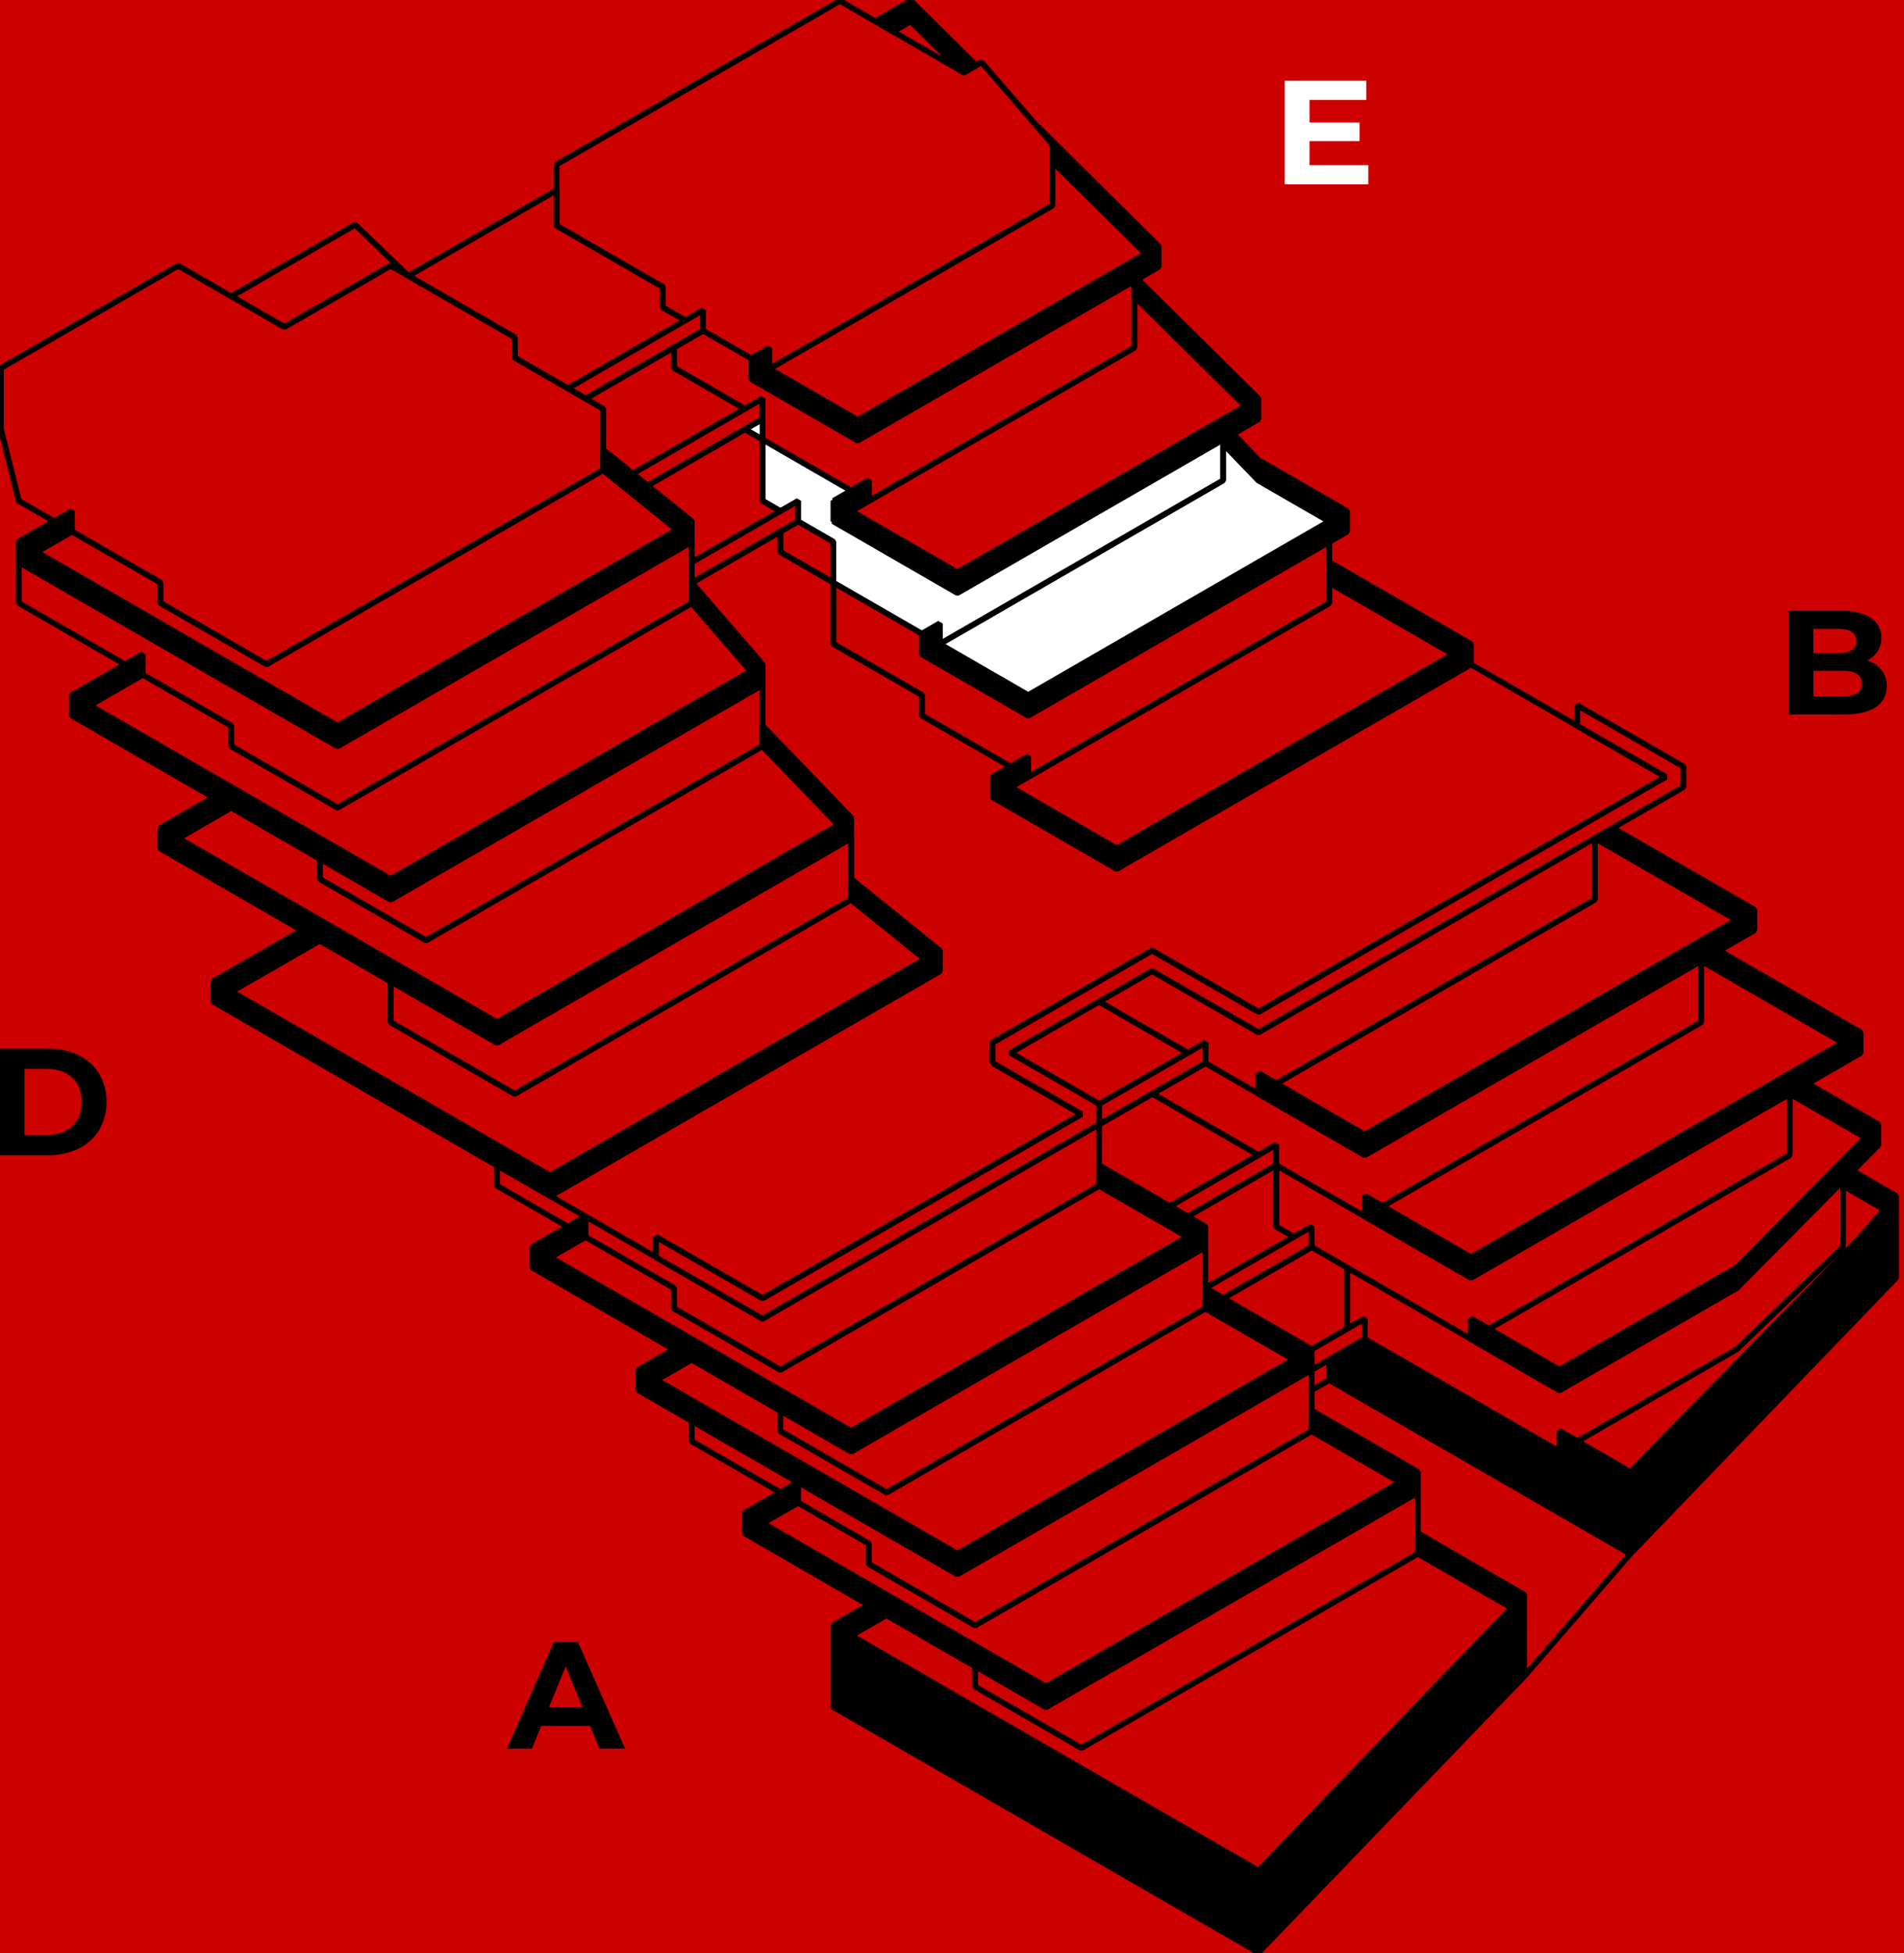 <svg width="661" height="678" viewBox="0 0 661 678" fill="none" xmlns="http://www.w3.org/2000/svg">
<rect width="661" height="678" fill="#CD0000"/>
<g clip-path="url(#clip0_598:8460)">
<path d="M529.126 581.911V560.623L418.459 496.751L406.161 503.848L363.128 479.009L375.423 471.913L369.274 468.367L381.572 461.271L436.907 493.205L461.499 479.009L566.014 539.331L529.126 581.911Z" fill="#CD0000" stroke="black" stroke-width="2" stroke-linejoin="bevel"/>
<path d="M658.236 422.237V443.529L566.014 539.331L461.5 479.009V457.721L590.59 383.204L658.236 422.237Z" fill="black" stroke="black" stroke-width="2" stroke-linejoin="bevel"/>
<path d="M529.126 560.623V581.915L498.387 613.849V613.852L467.645 645.783V645.786L436.903 677.72L289.349 592.56V571.269L406.161 503.848L418.459 496.751L529.126 560.623Z" fill="black" stroke="black" stroke-width="2" stroke-linejoin="bevel"/>
<path d="M658.236 421.912L645.941 436.104L566.014 517.718L541.437 503.536L602.918 468.052L639.812 432.564L621.348 421.909L615.212 418.372L609.063 421.922L578.308 404.17L602.901 389.978L658.236 421.912Z" fill="#CD0000" stroke="black" stroke-width="2" stroke-linejoin="bevel"/>
<path d="M639.809 411.601V432.893L618.006 453.866L602.918 468.377L547.583 500.314L541.437 496.768V503.861L473.791 464.82L467.659 461.281V439.992L479.957 432.893L473.791 429.333L467.662 425.797V404.505L541.437 361.925L590.607 390.303L596.753 393.849L609.064 400.955L615.213 397.409L639.809 411.601Z" fill="#CD0000" stroke="black" stroke-width="2" stroke-linejoin="bevel"/>
<path d="M658.236 415.144V422.237L645.941 436.429L612.123 470.958L566.014 518.043L541.437 503.861V496.768L547.583 500.314L566.014 510.944L645.941 429.337V429.333L654.139 419.871L639.808 411.601L615.212 397.409L602.901 390.303L596.752 393.849L590.607 390.303L602.901 383.204L658.236 415.144Z" fill="black" stroke="black" stroke-width="2" stroke-linejoin="bevel"/>
<path d="M467.658 461.281L473.791 464.82L436.907 486.106L430.758 482.559L418.459 475.46L387.721 493.202L375.426 486.109L393.87 475.463L375.423 464.817L387.721 457.721L363.128 443.529L381.572 432.883L405.986 447.085L455.168 418.697L479.956 432.893L467.658 439.992V461.281Z" fill="#CD0000" stroke="black" stroke-width="2" stroke-linejoin="bevel"/>
<path d="M473.791 457.721V464.817H473.788L436.907 486.106L430.758 482.559L473.791 457.721Z" fill="#CD0000" stroke="black" stroke-width="2" stroke-linejoin="bevel"/>
<path d="M307.793 560.298L289.35 570.944L436.904 656.104L529.126 560.298L492.238 539.006L375.423 606.428L338.535 585.136L344.684 581.586L307.793 560.298Z" fill="#CD0000" stroke="black" stroke-width="2" stroke-linejoin="bevel"/>
<path d="M492.238 518.043V539.335L375.423 606.753L338.535 585.464V578.365L307.793 560.623L277.055 542.881V521.589L356.979 475.463L375.426 486.109L387.721 493.202L418.46 475.46L430.758 482.559L436.907 486.106L492.238 518.043Z" fill="#CD0000" stroke="black" stroke-width="2" stroke-linejoin="bevel"/>
<path d="M492.238 539.331L524.736 558.088L436.904 649.333L295.495 567.719L307.793 560.623V553.527L289.35 564.173V571.266L436.904 656.429L529.126 560.623V553.527L492.238 532.235V539.331Z" fill="black" stroke="black" stroke-width="2" stroke-linejoin="bevel"/>
<path d="M547.57 365.462L572.163 351.266L652.103 397.406L602.918 447.085L541.437 482.569L510.682 464.817L621.345 400.942L584.461 379.654L578.308 383.204L547.57 365.462Z" fill="#CD0000" stroke="black" stroke-width="2" stroke-linejoin="bevel"/>
<path d="M621.345 379.654V400.946L516.818 461.274L510.682 457.721V464.817L443.052 425.784V404.495L455.347 397.399L436.903 386.753V365.465L510.682 322.882L559.868 351.27L566.014 354.816L578.308 361.912L584.461 358.366L621.345 379.654Z" fill="#CD0000" stroke="black" stroke-width="2" stroke-linejoin="bevel"/>
<path d="M652.103 390.313V397.409L652.087 397.399V397.409L602.905 447.088L541.34 482.572L510.682 464.817V457.721L516.818 461.274L541.34 475.476L602.905 439.992L647.626 394.825L621.345 379.654L584.461 358.366L572.163 351.266L566.014 354.816L559.868 351.269L572.163 344.17L652.103 390.313Z" fill="black" stroke="black" stroke-width="2" stroke-linejoin="bevel"/>
<path d="M455.351 432.883L418.45 454.171L412.307 450.625L387.721 436.433L356.979 454.175L338.535 443.529L369.277 425.787L350.83 415.141L381.572 397.399L400.016 408.045L436.903 386.753L455.347 397.399L443.052 404.495V425.784L449.202 429.333L455.351 432.883Z" fill="#CD0000" stroke="black" stroke-width="2" stroke-linejoin="bevel"/>
<path d="M455.351 425.787V432.883L418.45 454.171L412.308 450.625L449.202 429.333L455.351 425.787Z" fill="#CD0000" stroke="black" stroke-width="2" stroke-linejoin="bevel"/>
<path d="M455.351 496.751L492.238 518.043L363.128 592.56L258.611 532.238L277.055 521.593L307.797 539.335L301.648 542.881L338.535 564.173L455.351 496.751Z" fill="#CD0000" stroke="black" stroke-width="2" stroke-linejoin="bevel"/>
<path d="M455.351 475.463V496.755L338.535 564.176L301.648 542.884V535.785L240.167 500.304V479.013L320.091 432.883L338.535 443.529L356.979 454.175L387.721 436.433L412.307 450.625L418.45 454.171L424.605 457.724L455.347 475.466L455.351 475.463Z" fill="#CD0000" stroke="black" stroke-width="2" stroke-linejoin="bevel"/>
<path d="M455.347 496.755L486.089 514.497L363.128 585.467L264.76 528.689L277.055 521.593V514.497L258.611 525.139V532.238L363.128 592.56L492.238 518.046V510.95L455.347 489.662V496.755Z" fill="black" stroke="black" stroke-width="2" stroke-linejoin="bevel"/>
<path d="M510.685 315.782L535.275 301.59L645.941 365.462L510.682 443.522L473.794 422.234L590.61 354.816L553.719 333.524L547.573 337.074L510.685 315.782Z" fill="#CD0000" stroke="black" stroke-width="2" stroke-linejoin="bevel"/>
<path d="M590.61 333.524V354.816L479.94 418.688L473.794 415.141V422.24L436.903 400.949L400.016 379.66V358.369L400.019 358.372V358.362L418.459 347.72L400.019 337.074V315.786L473.791 273.206L522.98 301.593L529.126 305.14L547.573 315.786L553.719 312.236L590.61 333.524Z" fill="#CD0000" stroke="black" stroke-width="2" stroke-linejoin="bevel"/>
<path d="M645.941 358.366V365.458L510.682 443.526L473.794 422.234V415.141L479.94 418.688L510.682 436.429L639.796 361.912L590.61 333.524L553.719 312.236L535.275 301.59L529.126 305.14L522.98 301.593L535.275 294.494L645.941 358.366Z" fill="black" stroke="black" stroke-width="2" stroke-linejoin="bevel"/>
<path d="M436.903 400.949L400.012 422.237L344.684 390.306V390.3L320.091 404.492V404.495L301.647 393.849L400.019 337.074L418.46 347.72L400.019 358.362V358.372L400.016 358.369V379.66L436.903 400.949Z" fill="#CD0000" stroke="black" stroke-width="2" stroke-linejoin="bevel"/>
<path d="M443.056 397.399V404.499L406.165 425.79L400.019 422.24L443.056 397.399Z" fill="#CD0000" stroke="black" stroke-width="2" stroke-linejoin="bevel"/>
<path d="M240.167 471.913L221.723 482.559L332.386 546.431L455.347 475.463L418.46 454.171L307.797 518.043L270.906 496.751L277.055 493.205L240.167 471.913Z" fill="#CD0000" stroke="black" stroke-width="2" stroke-linejoin="bevel"/>
<path d="M418.46 432.883V454.175L330.581 504.894L307.796 518.043L270.905 496.755V489.655L224.89 463.098L203.276 450.625V429.333L283.204 383.207L301.647 393.849L320.091 404.495V404.492L344.684 390.3V390.306L400.012 422.237L400.019 422.24L406.165 425.79L418.456 432.883H418.46Z" fill="#CD0000" stroke="black" stroke-width="2" stroke-linejoin="bevel"/>
<path d="M418.46 447.075V454.168L449.202 471.91L332.386 539.335L227.869 479.009L240.167 471.913V464.82L221.723 475.463V482.559L332.386 546.431L455.347 475.46V468.364L418.46 447.075Z" fill="black" stroke="black" stroke-width="2" stroke-linejoin="bevel"/>
<path d="M436.907 379.654L473.794 400.946L609.054 322.879L504.533 262.56L479.943 276.752L510.682 294.491L516.831 290.944L553.719 312.236L436.907 379.654Z" fill="#CD0000" stroke="black" stroke-width="2" stroke-linejoin="bevel"/>
<path d="M553.718 290.951V312.236L443.049 376.107L436.906 372.564L436.903 372.561V379.657L418.456 369.011L363.125 337.08V315.792H363.128V315.789L381.575 305.14L369.277 298.044H369.274V276.755L443.055 234.172L492.238 262.56L498.384 266.11L510.682 273.206L516.831 269.656L524.804 274.259L553.718 290.951Z" fill="#CD0000" stroke="black" stroke-width="2" stroke-linejoin="bevel"/>
<path d="M609.053 315.782V322.882L473.794 400.946V400.949L436.903 379.657V372.561L436.907 372.564L443.049 376.108L473.794 393.853L602.904 319.332L524.804 274.259L516.831 269.656L504.533 262.56L498.384 266.11L492.238 262.56L504.533 255.467L609.053 315.782Z" fill="black" stroke="black" stroke-width="2" stroke-linejoin="bevel"/>
<path d="M418.456 369.011L381.572 390.303L307.796 347.72V347.726L283.203 361.915L270.905 354.816L369.274 298.044H369.277L381.575 305.14L363.128 315.789V315.792H363.125V337.081L418.456 369.011Z" fill="#CD0000" stroke="black" stroke-width="2" stroke-linejoin="bevel"/>
<path d="M375.403 386.757L418.541 361.915V369.008L375.403 393.853V386.757Z" fill="#CD0000" stroke="black" stroke-width="2" stroke-linejoin="bevel"/>
<path d="M381.575 411.591L418.463 432.88L295.498 503.848L184.832 439.976L203.276 429.333L240.167 450.622L234.018 454.171L270.906 475.463L381.575 411.591Z" fill="#CD0000" stroke="black" stroke-width="2" stroke-linejoin="bevel"/>
<path d="M381.575 390.303V411.591L270.905 475.463L238.151 456.557L234.018 454.171V447.075L210.735 433.637L172.537 411.591V390.303L252.462 344.17L270.905 354.816L283.203 361.915L307.796 347.726V347.72L381.572 390.303V390.306L381.575 390.303Z" fill="#CD0000" stroke="black" stroke-width="2" stroke-linejoin="bevel"/>
<path d="M418.46 425.784L381.575 404.495V411.591L412.311 429.33L295.498 496.755L190.981 436.43L203.276 429.333V422.237L184.832 432.88V439.976L295.498 503.848L418.46 432.88V425.784Z" fill="black" stroke="black" stroke-width="2" stroke-linejoin="bevel"/>
<path d="M510.666 230.642L387.669 301.59L344.671 276.775L356.963 269.675L461.48 209.354V202.257L510.666 230.642Z" fill="#CD0000" stroke="black" stroke-width="2" stroke-linejoin="bevel"/>
<path d="M461.48 188.062V209.353L393.864 248.377L356.963 269.675L320.075 248.387V241.291L289.336 223.549V202.257L270.893 191.615V170.323L350.82 124.193L461.48 188.062Z" fill="#CD0000" stroke="black" stroke-width="2" stroke-linejoin="bevel"/>
<path d="M510.666 223.549V230.642L387.695 301.606L375.423 294.523L344.671 276.775V269.682L350.817 266.129L356.956 262.583L356.963 269.675L350.814 273.228L381.562 290.977L387.695 294.517L504.52 227.095L461.48 202.257V195.164L510.666 223.549Z" fill="black" stroke="black" stroke-width="2" stroke-linejoin="bevel"/>
<path d="M578.299 269.666L436.927 351.266L406.139 333.544L399.948 329.978L344.639 361.899L344.636 361.896V361.902L344.616 361.915L344.613 369.011L344.642 368.995L344.678 369.015L375.465 386.753L264.741 450.674L233.914 432.928L227.762 429.385V436.377L190.962 415.138L326.224 337.097V330.004L295.483 305.172V290.96L295.476 290.967L264.741 267.312V259.03L227.84 237.738L190.962 259.033L172.518 248.39L221.707 219.999L203.263 209.357L215.558 202.261L190.965 188.065L203.263 180.966L240.167 159.638L270.893 177.413V191.615L289.337 202.257V223.549L320.075 241.291V248.387L350.817 266.129L344.672 269.682V276.775L375.423 294.523L387.695 301.606L510.666 230.642L547.531 251.901V251.927L578.299 269.666Z" fill="#CD0000" stroke="black" stroke-width="2" stroke-linejoin="bevel"/>
<path d="M547.557 244.824L547.531 251.901V251.917V251.927L578.299 269.666L436.926 351.266L406.139 333.544L399.948 329.978L344.639 361.899L344.636 361.896V361.902L344.616 361.915L344.613 369.011L344.642 368.995L344.678 369.015L375.465 386.753L264.74 450.674L233.914 432.928L227.762 429.385V436.377V436.478L264.721 457.773L381.572 390.303V390.27L381.595 390.283L381.614 383.187L350.833 365.465L350.794 365.442L374.155 351.959L399.948 337.074L399.983 337.093L436.904 358.366L584.429 273.202L584.461 266.109L547.557 244.824Z" fill="#CD0000" stroke="black" stroke-width="2" stroke-linejoin="bevel"/>
<path d="M326.224 337.097L190.962 415.138L74.147 347.716L111.037 326.454L135.634 340.646V354.839L178.667 379.677V379.68H178.67L295.482 312.259L326.224 337.097Z" fill="#CD0000" stroke="black" stroke-width="2" stroke-linejoin="bevel"/>
<path d="M295.482 290.961V312.259L178.67 379.68H178.667V379.677L170.372 374.888L135.633 354.839V340.646L111.037 326.454L74.149 305.163V283.871L154.061 237.738L172.518 248.39L190.962 259.033L227.839 237.738L264.74 259.03V267.312L295.476 290.967L295.482 290.961Z" fill="#CD0000" stroke="black" stroke-width="2" stroke-linejoin="bevel"/>
<path d="M326.224 330.004V337.097L190.962 415.138L178.66 408.038L160.236 397.406L74.15 347.72V347.71L74.133 347.716V340.624L111.028 319.358L111.037 326.454L80.289 344.17L159.156 389.692L184.803 404.495L190.952 408.045V408.042L301.618 344.199L321.103 332.959L295.482 312.259V305.172L326.224 330.004Z" fill="black" stroke="black" stroke-width="2" stroke-linejoin="bevel"/>
<path d="M467.629 184.509L356.962 248.381L320.075 227.092L326.224 223.539L424.592 166.761V153.992L436.89 166.77L467.629 184.509Z" fill="white" stroke="black" stroke-width="2" stroke-linejoin="bevel"/>
<path d="M424.592 146.902V166.761L326.224 223.539L326.214 216.446L320.078 219.993L289.336 202.254V188.059L277.038 180.963L264.743 173.863V152.575L246.299 141.932V120.641L326.227 74.511L363.111 95.799L404.1 128.913L418.391 140.463L424.592 146.902Z" fill="white" stroke="black" stroke-width="2" stroke-linejoin="bevel"/>
<path d="M418.391 140.463L404.1 128.914L406.138 127.737L418.391 140.463Z" fill="#CD0000" stroke="black" stroke-width="2" stroke-linejoin="bevel"/>
<path d="M467.629 177.413V184.509L356.962 248.381L320.075 227.092V219.996L320.078 219.993L326.214 216.447L326.224 223.539L326.217 223.543L356.956 241.288L461.483 180.959L436.89 166.77L424.592 153.992V146.903L436.89 159.674L467.622 177.413V177.416L467.629 177.413Z" fill="black" stroke="black" stroke-width="2" stroke-linejoin="bevel"/>
<path d="M277.038 180.963L227.856 209.35L197.114 191.605V191.602L166.372 209.35L147.951 198.718L197.117 170.414L178.673 159.772L209.412 142.03L227.856 152.572L246.299 141.932L264.743 152.575V173.863L277.038 180.963Z" fill="#CD0000" stroke="black" stroke-width="2" stroke-linejoin="bevel"/>
<path d="M277.1 180.94L221.694 212.903L221.687 205.81L277.1 173.847V180.94Z" fill="#CD0000" stroke="black" stroke-width="2" stroke-linejoin="bevel"/>
<path d="M264.743 237.728V259.02L147.928 326.448L111.04 305.156V298.06L80.298 280.318L43.411 259.026V237.738L129.484 188.059L147.951 198.718L166.372 209.35L197.114 191.602V191.605L227.856 209.35L234.001 212.897V219.993L264.743 237.728Z" fill="#CD0000" stroke="black" stroke-width="2" stroke-linejoin="bevel"/>
<path d="M295.485 290.961L172.521 361.928L55.718 294.507L80.298 280.318L111.04 298.06V305.156L147.928 326.448L264.743 259.02L295.485 290.961Z" fill="#CD0000" stroke="black" stroke-width="2" stroke-linejoin="bevel"/>
<path d="M264.733 251.924L264.743 259.02L291.095 286.4L172.514 354.832L61.864 290.961L80.301 280.315L80.292 273.219L55.718 287.414V294.507L172.521 361.928L295.485 290.961V283.868L264.733 251.924Z" fill="black" stroke="black" stroke-width="2" stroke-linejoin="bevel"/>
<path d="M436.89 145.482L428.104 150.55L424.592 152.578L412.294 159.674L332.379 205.791L289.353 180.956L289.343 180.949L301.628 173.86H301.631V173.857L345.582 148.492L369.251 134.833H369.254L393.85 120.634H393.854L393.86 120.631L393.85 120.621L369.267 92.24L363.118 88.693L332.383 70.951L350.82 60.309L350.827 60.306L350.849 60.328L393.854 102.889L432.361 140.999L436.89 145.482Z" fill="#CD0000" stroke="black" stroke-width="2" stroke-linejoin="bevel"/>
<path d="M393.853 99.349V102.889L393.85 120.621V120.634L369.251 134.833L345.581 148.492L301.631 173.86V173.857L301.621 166.777L295.492 170.317L283.197 163.221L264.74 152.568L264.743 145.479L264.737 145.475L264.75 145.469L264.711 145.446L258.571 141.906L246.299 134.83L234.001 127.737V106.458L209.405 92.269H209.402L209.405 70.984L289.333 24.822L289.336 24.828L344.668 56.763L350.82 60.309L350.849 60.328L368.022 70.24L369.257 70.951L372.346 74.517L393.853 99.349Z" fill="#CD0000" stroke="black" stroke-width="2" stroke-linejoin="bevel"/>
<path d="M368.021 70.24L350.849 60.328L350.826 60.306L350.82 60.309L344.667 56.763L350.817 53.213L368.021 70.24Z" fill="#CD0000" stroke="black" stroke-width="2" stroke-linejoin="bevel"/>
<path d="M436.89 138.389V145.482L428.104 150.55L424.592 152.578L412.294 159.674L332.379 205.791L289.353 180.956L289.343 180.963V173.857L289.353 173.863L295.492 170.317L301.621 166.777L301.631 173.857V173.86H301.628L295.492 177.406L332.373 198.695L406.145 156.125L423.714 145.989L432.361 140.999L393.854 102.889V99.349L372.347 74.517L436.89 138.389Z" fill="black" stroke="black" stroke-width="2" stroke-linejoin="bevel"/>
<path d="M264.75 145.469L264.737 145.475L215.57 173.854L209.421 170.304V163.211L172.53 141.919L135.639 163.211L111.05 149.019L209.402 92.269H209.405L234.001 106.458V127.737L264.75 145.469Z" fill="#CD0000" stroke="black" stroke-width="2" stroke-linejoin="bevel"/>
<path d="M264.71 145.449L209.405 177.413L209.398 170.317L264.71 138.353V145.449Z" fill="#CD0000" stroke="black" stroke-width="2" stroke-linejoin="bevel"/>
<path d="M240.16 209.337L264.75 237.725L135.64 312.242L24.977 248.371L49.566 234.179L86.457 255.467L80.308 259.017L117.196 280.305L240.16 209.337Z" fill="#CD0000" stroke="black" stroke-width="2" stroke-linejoin="bevel"/>
<path d="M240.16 188.046V209.337L117.196 280.308L80.308 259.017V251.921L6.529 209.337V188.049L92.603 138.37L111.05 149.019L135.639 163.211L172.53 141.919L209.421 163.211V170.304L215.57 173.854L240.16 188.046Z" fill="#CD0000" stroke="black" stroke-width="2" stroke-linejoin="bevel"/>
<path d="M240.154 202.241L240.16 209.337L260.653 232.995L135.633 305.146L31.119 244.837L49.566 234.179L49.56 227.083L24.977 241.291V248.384L135.64 312.242L264.75 237.725V230.632L240.154 202.241Z" fill="black" stroke="black" stroke-width="2" stroke-linejoin="bevel"/>
<path d="M291.59 21.568L316.182 7.379L402.253 92.536L297.739 152.861L260.896 131.599L266.997 128.023L365.365 71.329L340.769 42.856L334.626 46.406L291.59 21.568Z" fill="#CD0000" stroke="black" stroke-width="2" stroke-linejoin="bevel"/>
<path d="M365.346 50.083L365.365 50.105V71.332L267.052 128.023V120.862L260.897 124.437L261.007 124.538L244.056 114.77L230.109 106.731V99.635L193.222 78.347V57.12L193.251 57.104L193.222 57.088L291.587 0.309L303.865 7.395L306.063 8.666L310.018 10.948L311.65 11.888L333.485 24.49L334.623 25.147L338.847 22.706L340.766 21.597L358.807 42.479L365.365 50.069L365.346 50.083Z" fill="#CD0000" stroke="black" stroke-width="2" stroke-linejoin="bevel"/>
<path d="M402.256 92.601L297.788 152.887L260.897 131.599L260.89 124.502L261.098 124.623L261.007 124.538L260.897 124.437L267.052 120.862V128.059L297.788 145.794L397.726 88.115L365.365 56.064V50.105L365.346 50.083L365.365 50.069L358.806 42.479L402.246 85.508L402.256 92.601Z" fill="black" stroke="black" stroke-width="2" stroke-linejoin="bevel"/>
<path d="M306.063 8.666L303.865 7.395L316.209 0.283L338.847 22.706L334.623 25.147L333.485 24.49L316.209 7.379L310.018 10.948L306.063 8.666Z" fill="black" stroke="black" stroke-width="2" stroke-linejoin="bevel"/>
<path d="M123.29 78.022L141.727 95.757L135.633 92.24L117.94 102.453L98.713 113.512L80.289 102.876L123.29 78.022Z" fill="#CD0000" stroke="black" stroke-width="2" stroke-linejoin="bevel"/>
<path d="M230.109 106.731L244.056 114.77L203.214 138.34L178.67 124.177V117.078L141.737 95.764L193.222 66.046V78.347L230.109 99.635V106.731Z" fill="#CD0000" stroke="black" stroke-width="2" stroke-linejoin="bevel"/>
<path d="M244.056 114.77L203.25 138.36L203.214 138.34L197.101 134.813L244.056 107.674V114.77Z" fill="#CD0000" stroke="black" stroke-width="2" stroke-linejoin="bevel"/>
<path d="M209.412 141.916V163.204L92.548 230.6L55.66 209.311V202.212L6.523 173.853L0.325 148.986V127.763L0.332 127.759L0.325 127.73L29.627 110.846L61.858 92.237L80.289 102.876L98.713 113.512L117.94 102.453L135.633 92.24L141.727 95.757L141.733 95.763H141.737L178.67 117.078V124.177L197.101 134.813L203.214 138.34L203.25 138.36L209.412 141.916Z" fill="#CD0000" stroke="black" stroke-width="2" stroke-linejoin="bevel"/>
<path d="M240.154 188.046L117.189 259.017L6.523 195.145L24.918 184.473L55.66 202.212V209.311L92.548 230.6L209.412 163.204L240.154 188.046Z" fill="#CD0000" stroke="black" stroke-width="2" stroke-linejoin="bevel"/>
<path d="M209.402 156.108L209.412 163.204L235.032 183.908L117.18 251.92L12.669 191.599L24.973 184.502L24.967 177.406L6.523 188.049V195.145L117.189 259.017L240.154 188.046V180.949L209.402 156.108Z" fill="black" stroke="black" stroke-width="2" stroke-linejoin="bevel"/>
</g>
<path d="M653.196 232.545C654.428 234.173 655.062 236.156 654.995 238.176C654.995 241.325 653.734 243.751 651.213 245.455C648.691 247.159 645.011 248.007 640.173 248H621V212H639.113C643.631 212 647.1 212.84 649.521 214.519C650.667 215.269 651.599 216.287 652.233 217.48C652.866 218.672 653.181 220 653.147 221.341C653.183 222.978 652.74 224.592 651.868 225.994C650.997 227.396 649.733 228.529 648.224 229.26C650.195 229.821 651.935 230.971 653.196 232.545V232.545ZM629.522 218.276V226.762H638.049C640.167 226.762 641.774 226.402 642.869 225.681C643.4 225.33 643.828 224.852 644.112 224.293C644.397 223.734 644.527 223.113 644.49 222.49C644.525 221.874 644.395 221.259 644.11 220.707C643.826 220.155 643.398 219.684 642.869 219.342C641.788 218.642 640.182 218.292 638.049 218.292L629.522 218.276ZM644.652 240.648C645.219 240.289 645.677 239.79 645.98 239.203C646.283 238.616 646.42 237.961 646.376 237.305C646.376 234.317 644.098 232.825 639.54 232.829H629.533V241.75H639.54C641.788 241.729 643.496 241.367 644.642 240.648H644.652Z" fill="black"/>
<path d="M204.869 599.071H187.902L184.668 607H176L192.286 570H200.655L217 607H208.114L204.869 599.071ZM202.206 592.599L196.393 578.403L190.597 592.572L202.206 592.599Z" fill="black"/>
<path d="M475 57.314V64H446V28H474.307V34.686H454.616V42.505H472.008V48.991H454.616V57.314H475Z" fill="white"/>
<path d="M0 364.004H16.724C20.377 363.933 23.997 364.72 27.294 366.302C30.244 367.728 32.727 369.974 34.446 372.773C36.12 375.738 37 379.088 37 382.497C37 385.906 36.12 389.256 34.446 392.221C32.727 395.021 30.245 397.267 27.294 398.692C23.991 400.282 20.364 401.07 16.703 400.995H0V364.004ZM16.3 393.968C19.981 393.968 22.918 392.938 25.11 390.878C27.303 388.818 28.398 386.026 28.394 382.502C28.394 378.983 27.299 376.189 25.11 374.122C22.921 372.054 19.985 371.024 16.3 371.032H8.515V393.968H16.3Z" fill="black"/>
<defs>
<clipPath id="clip0_598:8460">
<rect width="661" height="678" fill="white"/>
</clipPath>
</defs>
</svg>
